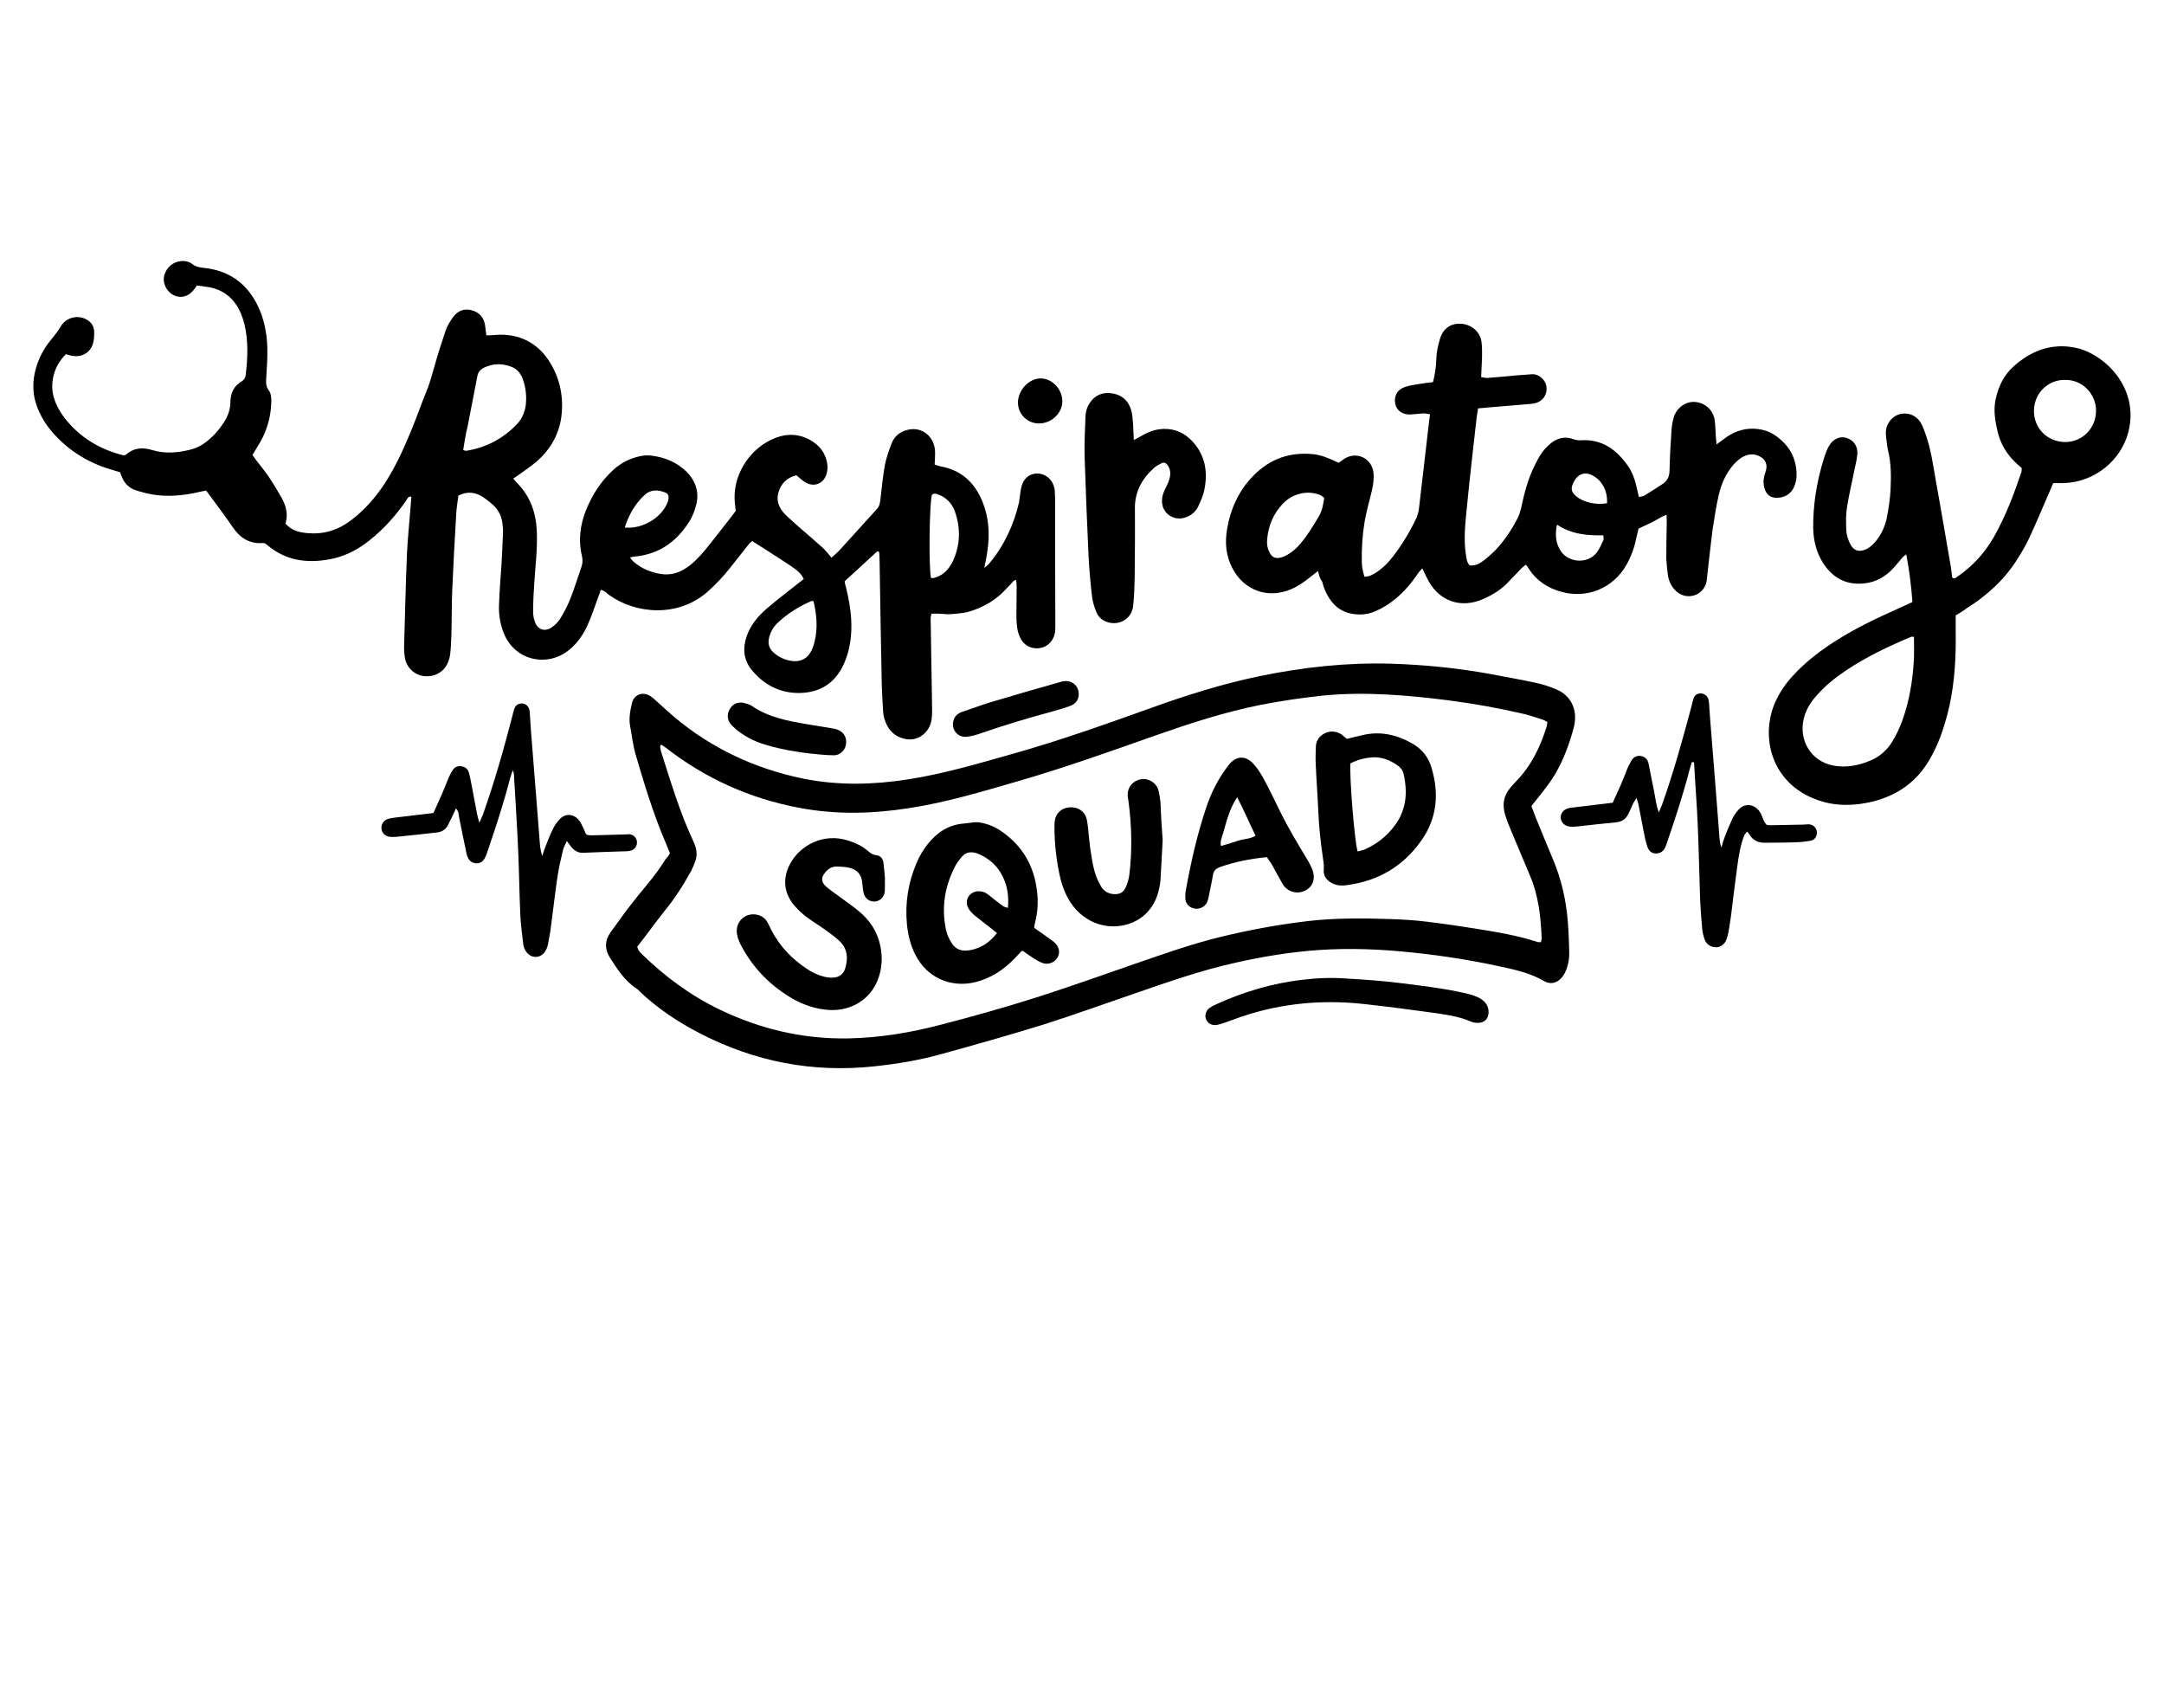 <?xml version="1.0" encoding="utf-8"?>
<!-- Generator: Adobe Illustrator 24.0.1, SVG Export Plug-In . SVG Version: 6.00 Build 0)  -->
<svg version="1.1" id="Layer_1" xmlns="http://www.w3.org/2000/svg" xmlns:xlink="http://www.w3.org/1999/xlink" x="0px" y="0px"
	 viewBox="0 0 990 781.2" style="enable-background:new 0 0 990 781.2;" xml:space="preserve">
<g>
	<g>
		<path d="M450.3,259.8c1.1-1,1.9-1.5,2.4-2.2c6.8-8.2,11.1-17.6,13.5-27.8c0.2-1,0.2-2.1,0.4-3.1c0.2-1.5,0.4-3,0.8-4.4
			c1-3.6,3.7-5.7,7.1-5.7c3.3,0,6.3,2.1,7.5,5.4c0.4,1.1,0.6,2.3,0.6,3.5c0.1,1.8,0.1,3.6,0.1,5.4c0,18,0,36,0.1,54
			c0,1.3,0,2.7-0.1,4c-0.4,3.6-2.9,6.6-6.2,7.4c-3.6,0.9-7.3-0.4-9.3-3.7c-0.8-1.4-1.4-3-1.7-4.5c-0.4-2.2-0.5-4.4-0.5-6.7
			c0-4.3,0.1-8.6,0.1-12.9c0-1-0.1-2-0.2-3.2c-1.4,0.2-1.8,1.2-2.5,1.9c-0.7,0.7-1.4,1.5-2.2,2.3c-0.7,0.7-1.5,1.5-2.2,2.2
			c-0.8,0.7-1.6,1.4-2.4,2c-0.8,0.6-1.7,1.2-2.6,1.8c-0.9,0.5-1.8,1-2.7,1.5c-0.9,0.5-1.9,0.9-2.8,1.3c-1,0.4-1.9,0.7-2.9,1.1
			c-1,0.3-2,0.6-3,0.8s-2.1,0.3-3.1,0.4c-1,0.1-2.1,0.3-3.1,0.3c-1,0.1-2.1,0.1-3.1,0c-1,0-2.1-0.2-3.1-0.2c-1,0-2,0-3,0
			c-0.7,1.8-0.4,3.5-0.4,5.1c0.2,12.4,0.4,24.7,0.6,37c0,2.1,0.1,4.2-0.2,6.2c-0.8,6-6.1,10.1-11.7,9.1c-3.9-0.7-6.9-2.8-8.7-6.3
			c-1-2-1.7-4.1-1.8-6.4c-0.2-4-0.5-8-0.6-12c-0.4-18.9-0.7-37.8-1-56.7c0-1.4-0.1-2.9-0.2-4.2c-0.4-0.2-0.5-0.3-0.7-0.3
			c-0.1,0-0.3,0.1-0.4,0.2c-4.8,4.4-9.6,8.9-14.7,13.5c0.1,0.7,0.3,1.7,0.6,2.7c1.2,4.8,2.1,9.6,2.4,14.5c0.4,7.1-0.4,14-3.3,20.5
			c-3.9,8.8-10.8,13.2-20.3,13.4c-8.9,0.1-16.1-3.6-21.8-10.4c-3.9-4.7-4.3-10-2.4-15.6c1.8-5.2,5.3-9.3,9.4-12.8
			c4.3-3.7,8.8-7.1,13.2-10.6c1.1-0.9,2.3-1.8,3.5-2.7c-1-2.2-2.5-3.6-4.2-4.8c-1.7-1.2-3.4-2.4-5.2-3.5c-4.6-3-9.2-6-14.2-9.1
			c-0.4,0.4-1.1,0.8-1.6,1.5c-2.9,3.6-5.7,7.3-8.6,10.9c-3.1,3.9-6.4,7.4-10.1,10.7c-13.7,12.1-33.1,10.2-45.1,1.6
			c-1.2-0.8-2.1-2.2-3.9-2.3c-0.4,1.2-0.8,2.5-1.3,3.7c-1.5,4-2.8,8.2-4.6,12.1c-1.9,4.4-4.6,8.3-8.3,11.4
			c-10.2,8.6-26.3,5.2-30.8-9.3c-1.2-3.7-1.7-7.6-1.5-11.4c0.2-5.9,0.7-11.9,1.1-17.8c0.3-4.9,0.5-9.8,0.7-14.7
			c0.1-1.6-0.1-3.3-0.3-4.9c-0.5-3.2-1.9-5.9-4.3-8.1c-1.1-1-2.3-1.9-3.5-2.8c-3.7-2.8-7.7-3.7-12.3-1.4c-0.3,2.8-0.9,5.7-1,8.7
			c-0.7,11.4-1.3,22.9-1.8,34.3c-0.3,7-0.2,14-0.4,21c-0.1,2.7-0.2,5.4-0.5,8c-0.1,1.3-0.4,2.7-0.9,3.9c-1.7,4.6-5.9,7.1-10.9,6.7
			c-4.5-0.4-8.3-3.9-9-8.6c-0.3-2-0.4-4.2-0.3-6.2c0.4-13.8,0.7-27.7,1.3-41.5c0.3-6.5,1-13,1.5-19.6c0.2-2.1,0.3-4.1,0.5-6.2
			c-1.6-0.2-1.9,1-2.4,1.8c-4.8,6.9-10.3,13.1-16.9,18.3c-5.4,4.3-11.5,7.4-18.4,8.6c-10.5,1.9-20.2,0.4-28.5-6.8
			c-0.2-0.2-0.5-0.3-0.7-0.5c-0.3-0.1-0.6-0.2-0.9-0.2c-6.1,0.5-10.5-2.2-13.9-7.2c-3.8-5.6-8-11.1-12.2-16.8
			c-0.8,0.2-1.7,0.3-2.5,0.5c-8.8,2.1-17.6,2.8-26.5,0.3c-1.1-0.3-2.3-0.6-3.4-1c-2.8-1-4.8-2.9-6-5.7c-0.3-0.8-0.7-1.6-1-2.5
			c-1.6-0.5-3.2-0.9-4.7-1.4c-10.5-3.2-19.4-8.9-26.6-17.3c-2.4-2.8-4.4-6-5.9-9.4c-2.9-6.5-3.2-13.2-1.1-20
			c1.3-4.3,3.4-8.3,6.2-11.8c1.7-2.2,3.6-4.3,5-6.8c2.4-4,7.4-5.3,11.3-3.4c2.5,1.2,3.9,3.1,4,5.9c0,1.2,0,2.4-0.2,3.6
			c-0.6,5.1-4.6,8.2-9.7,7.4c-1-0.1-2-0.5-3-0.8c-5.5,5.2-7.7,13.4-5.4,20.4c1,3.1,2.6,6,4.6,8.6c7,9.1,16.3,14.6,27.1,17.3
			c0.5-0.2,0.9-0.1,1.1-0.3c3.6-3.2,7.7-3.5,12.1-2.1c6.1,1.8,12.1,1.2,18.1-0.4c2.5-0.7,4.7-1.9,6.7-3.5c3.2-2.5,5.8-5.5,8-8.9
			c1.8-2.8,2.9-5.9,2.9-9.3c0.1-4.1,1.6-7.2,5.1-9.3c1.1-0.7,1.7-1.6,1.9-2.8c0.9-7.9,1.3-15.7-0.6-23.5c-0.8-3.1-1.9-6-3.6-8.6
			c-2.8-4.3-6.8-7-11.9-8.1c-2-0.4-4.1-0.6-6.2-0.9c-0.7,0.9-1.1,1.6-1.7,2.3c-2.6,3-6,3.7-9.2,2c-3.4-1.9-5.1-6-3.9-9.5
			c2.2-6.1,9.1-7.4,12.7-4.6c1.5,1.2,3.1,1.5,4.9,1.7c11.5,1.1,19.8,6.8,24.9,17.1c3,6.1,4.3,12.7,4.5,19.4
			c0.1,4.6-0.2,9.2-0.5,13.8c-0.1,2-0.3,3.7,1,5.5c1.3,1.7,1.4,3.9,1.3,6c-0.2,6.2-1.8,12-4.8,17.5c-1.2,2.1-2.5,4.1-3.8,6.3
			c0.5,0.7,1.1,1.6,1.7,2.4c1.9,2.5,3.9,4.9,5.7,7.5c2,3,3.8,6,5.6,9.1c2.2,3.8,3.5,7.9,2.1,12.4c2.8,3.3,6.6,4.1,10.4,4.4
			c6.9,0.6,13.3-1.3,18.9-5.4c4.6-3.4,8.6-7.3,12.1-11.8c3.9-4.9,7.1-10.3,9.9-15.9c4-8,7.3-16.3,10.4-24.6c0.8-2.2,1.7-4.5,2.6-6.7
			c1.6-3.7,2.6-7.6,3.7-11.4c1.6-5.7,3.4-11.4,5.3-17c0.8-2.2,2.1-4.3,3.5-6.2c2-2.7,4.9-3.9,8.3-3c3.5,0.9,5.6,3.2,6.2,6.8
			c0.2,1.5,0.4,2.9,0.6,4.7c1,0,2,0,2.9-0.1c7.7-0.8,14.9,0.8,20.8,6c1.9,1.6,3.5,3.6,4.9,5.7c4.7,7.2,6.6,15.3,5.9,23.8
			c-0.7,9-4.8,16.5-11.6,22.4c-2.4,2-5,3.8-7.5,5.6c-0.9,0.7-1.9,1.3-3.1,2.1c0.7,0.8,1.1,1.4,1.6,1.9c6.3,6.2,8.9,14,9.2,22.6
			c0.3,7.9-0.7,15.7-1.2,23.6c-0.3,4.3-0.5,8.6-0.5,12.9c0,1.6,0.3,3.3,0.9,4.8c1.3,3.4,4.5,4.4,7.6,2.3c1.4-1,2.8-2.3,3.7-3.7
			c1.8-2.9,3.4-5.9,4.7-9.1c2-5,3.5-10.1,5.3-15.2c0.5-1.6,0.5-3.2,0.1-4.8c-1.7-7-0.8-13.9,1.8-20.6c2.8-7,6.7-13.2,12.3-18.4
			c3.2-3,6.9-5.1,11.2-6.2c2.4-0.7,4.7-0.9,7.1-0.5c5.9,0.8,11.2,3.1,15.5,7.3c4.1,4.2,5.9,9.3,4.4,15.1c-0.6,2.3-1.4,4.6-2.5,6.6
			c-5.8,9.8-14,16-25.7,17.1c-0.5,0-1.1,0.2-2.1,0.4c0.7,0.8,1.1,1.5,1.6,1.9c3.7,3.2,8,5,12.9,5.7c3.7,0.5,7.1-0.3,10.3-2.2
			c3.8-2.3,6.7-5.4,9.5-8.7c3.6-4.4,7-8.9,10.5-13.3c1.2-1.5,2.4-3.1,3.6-4.7c-0.1-1.2-0.3-2.3-0.4-3.5
			c-1.3-12.2,6.1-23.9,16.3-28.9c5.9-2.9,12-3.4,18-0.1c4.4,2.4,7.3,6.1,8,11.2c0.2,1.6,0,3.3-0.5,4.8c-1.5,4.3-5.9,5.8-9.8,3.3
			c-1.4-0.9-2.5-2-3.9-3.1c-4.4,1.1-7.1,3.9-8.2,8c-1.1,3.7,0.4,7.1,3,9.8c2.2,2.2,4.6,4.2,6.9,6.3c3.5,3,7,6,10.4,9.1
			c1.4,1.3,2.6,2.8,4,4.5c1.3-1.2,2.4-2.1,3.4-3.1c5.8-6.4,11.6-12.8,17.4-19.2c1.2-1.3,1.4-2.8,1.6-4.5c0.6-5.2,1.1-10.4,2-15.5
			c0.7-3.5,1.9-6.9,3.2-10.2c1.3-3.2,3.9-5.2,7.3-6c6.6-1.6,12.4,3.2,12.5,10.3c0,1.8-0.1,3.5-0.2,5.6c0.9,0.3,1.7,0.6,2.5,0.8
			c9.5,1.6,15.7,7.3,19.3,16c3,7.4,3.5,15,2.3,22.8C451.5,254.2,450.9,256.6,450.3,259.8z M211.9,205.9c0.9,0.2,1.2,0.4,1.5,0.3
			c9.1-1.5,16.9-5.6,23.2-12.3c2.2-2.3,3.4-5.2,3.9-8.4c0.5-3.9,0.1-7.7-1.1-11.4c-0.8-2.6-2.3-4.9-4.9-6.1
			c-4.3-1.8-8.6-1.9-12.9,0.1c-1.9,0.9-3,2.2-3.3,4.4c-1.4,7.6-3,15.1-4.4,22.7C213,198.6,212.5,202.1,211.9,205.9z M372.2,275.1
			c-0.6-0.2-0.8-0.3-0.9-0.2c-5.6,2.4-10.8,5.6-15.3,9.8c-2,1.8-3.4,4.1-4.1,6.8c-0.7,2.7-0.2,5,1.9,6.9c2.5,2.3,5.5,3.6,8.8,4
			c3.9,0.4,7-1.3,8.7-4.9c0.6-1.3,1.1-2.8,1.4-4.2C374.2,287.2,373.6,281.2,372.2,275.1z M425.9,264.4c0.4,0,0.9,0.1,1.3,0
			c4.4-1.1,7.1-4.2,8.9-8.1c2.3-5.1,3.1-10.5,2.3-16.1c-0.3-2.2-0.9-4.4-1.6-6.4c-1.4-3.6-3.9-6.3-7.6-7.6c-1-0.4-2-0.7-2.9,0.2
			C425.1,232.1,424.9,259.5,425.9,264.4z M285.8,241.3c8.4,0.9,17.5-4.9,19.8-12.1c0.1-0.3,0.1-0.6,0.2-0.9c0.3-1.5-0.2-2.6-1.7-3.1
			c-3.4-1.3-6.7-1.3-9.5,1.5C290.4,230.7,287.7,235.5,285.8,241.3z"/>
		<path d="M306.5,390.3c-0.7-1.6-1.2-3-1.8-4.4c-5.8-13.4-10-27.4-14.1-41.4c-1.1-4-1.5-8.2-2.3-12.2c-0.7-3.6,0-7.1,0.8-10.6
			c0.9-4,4.9-5.5,8.4-3.3c1,0.6,1.9,1.5,2.8,2.3c2.8,2.5,5.5,5,8.3,7.4c17.2,14.4,37,23.6,59,28.1c16,3.2,31.9,2.8,47.9,0.3
			c16.1-2.5,31.6-7.1,47.2-11.5c21.8-6.1,43.1-13.7,64.3-21.3c16.1-5.8,32.4-10.9,49.2-14.4c19.9-4.1,40-6.3,60.3-5.7
			c15.3,0.5,30.6,2,45.7,4.8c6.9,1.3,13.7,2.5,20.6,4c3.2,0.7,6.3,1.7,9.3,3c6.2,2.6,9.3,8.5,8.3,15.2c-0.1,0.7-0.2,1.5-0.4,2.2
			c-2.6,9.5-6.1,18.7-12.1,26.6c-2.3,3.1-4.7,6.1-7.3,9.3c0.7,1.8,1.3,3.6,2,5.3c2.6,6.5,5.3,12.9,8,19.4c3.7,8.9,5.8,18.1,6.6,27.6
			c0.4,4.7,0.6,9.5,0.7,14.3c0.1,3.1-0.4,6.2-1.7,9.1c-0.5,1.1-1.1,2.1-1.9,3c-2.3,2.5-5.2,3-8.1,1.3c-4.3-2.5-8.9-4-13.7-5.2
			c-15.4-3.6-30.9-6.2-46.6-7.8c-14.2-1.5-28.5-2.1-42.8-1.1c-12.6,0.9-25.1,2.9-37.5,5.7c-16,3.5-31.5,9-46.9,14.3
			c-13.8,4.7-27.5,9.7-41.4,14.1c-15.5,4.8-31.1,9.2-46.7,13.5c-10,2.8-20.3,4.5-30.7,5.6c-28,3-54.5-2.1-79.5-15
			c-10.1-5.2-19.5-11.4-27.8-19.3c-0.4-0.4-0.8-0.9-1.3-1.2c-5.4-3.5-8.8-8.8-12.2-14.1c-2.5-3.9-2.5-7.9,0.2-11.7
			c4.1-5.7,8.2-11.4,12.6-16.8c4.4-5.4,9-10.7,12.6-16.7C305.3,392.3,305.8,391.4,306.5,390.3z M291.5,433.1
			c0.4,0.9,0.5,1.4,0.7,1.7c0.4,0.6,0.9,1.1,1.5,1.7c10.5,10.2,22.2,18.9,35.5,25.3c18.7,9,38.3,13.6,59.1,13.2
			c14.2-0.3,28.2-2.6,41.9-6.2c14.7-3.8,29.3-7.9,43.8-12.5c15.7-5,31.3-10.6,46.9-16c12.2-4.2,24.4-8.5,37-11.6
			c13.5-3.3,27-5.8,40.8-7.4c12.3-1.4,24.7-1.3,37-0.9c5.6,0.2,11.3,0.5,16.9,1.2c7.5,0.9,15.1,2,22.5,3.2
			c9.5,1.5,19.1,3.1,28.3,6.1c0.4,0.1,0.9,0.1,1.5,0.1c0.1-0.6,0.4-1.1,0.4-1.7c-0.4-9.7-1.4-19.3-5.2-28.4c-3-7.1-6-14.2-9-21.4
			c-0.9-2.2-1.8-4.4-2.5-6.7c-1.4-4.6-0.8-8.8,2.4-12.5c0.9-1,1.7-2,2.7-3c6.8-7,10.9-15.5,13.8-24.7c0.2-0.7,0.3-1.4,0.4-2.3
			c-0.8-0.4-1.4-0.9-2.1-1.1c-3-0.9-5.9-2-9-2.7c-11.2-2.6-22.5-4.6-33.8-6.1c-9.4-1.2-18.9-2.2-28.4-2.7
			c-9.8-0.5-19.6-0.5-29.5,0.5c-9.5,1-18.9,2.4-28.2,4.2c-16.7,3.3-32.8,8.6-48.8,14.2c-20.6,7.3-41.2,14.6-62.2,20.7
			c-16.6,4.8-33.1,9.8-50.2,12.4c-16.8,2.6-33.4,3-50.2-0.2c-22.7-4.3-43-13.5-61.2-27.7c-0.6-0.4-1.2-0.8-1.8-1.2
			c-0.3,0.4-0.5,0.7-0.5,0.9c0.1,0.7,0.2,1.5,0.4,2.2c4.4,13.7,8.5,27.6,14.6,40.7c0.3,0.7,0.6,1.4,0.9,2.1c0.9,2.5,1.1,5,0.2,7.4
			c-0.5,1.5-1.2,3.1-1.9,4.5c-3.6,6.5-7.6,12.8-12.4,18.6C299.6,422.3,295.7,427.8,291.5,433.1z"/>
		<path d="M603,261.2c-1.4,1.1-2.5,1.9-3.5,2.7c-2.8,2.3-5.7,4.3-9,5.7c-10.5,4.4-21.3,0.5-26.6-9.5c-3.1-5.8-3.6-11.9-2.5-18.2
			c1.6-9.3,5.4-17.6,12.1-24.4c7.6-7.7,16.8-10.9,27.6-9.7c3.3,0.4,6.3,1.6,9.3,3c0.7,0.3,1.3,0.6,2.1,0.9c0.9-0.7,1.7-1.3,2.6-1.9
			c5.9-3.6,12.9,0.1,13.3,7c0.2,3.5-0.5,6.8-1.4,10.1c-1,3.9-2,7.8-2.7,11.7c-1,6-1.4,12.1-1.3,18.2c0,2.4,0.5,4.7,1.2,7
			c2.3,0,3.9-1,5.5-2c3-2,5.5-4.5,7.7-7.4c4.2-5.5,7.7-11.3,10.6-17.5c0.5-1.2,0.9-2.5,1.1-3.8c1.2-10,2.3-20.1,3.5-30.1
			c0.5-4.4,1-8.8,1.6-13.5c-1-0.1-1.9-0.4-2.7-0.4c-2.1,0.1-4.2,0.4-6.2,0.5c-3.6,0.2-6.4-1.8-7-4.9c-0.7-3.5,0.9-6.5,4.5-7.7
			c2-0.7,4-0.9,6.1-1.3c2.2-0.4,4.4-0.6,6.7-0.9c0.9-3.7,1.4-7.2,1.5-10.7c0.1-3.2,0.8-6.2,1.7-9.2c1.5-4.8,5-7.1,9.7-6.8
			c4.9,0.4,8.8,3.8,9.3,8.6c0.3,2.4,0.2,4.8,0.2,7.1c-0.1,2.8-0.3,5.6-0.4,8.7c1,0.1,1.8,0.4,2.6,0.4c4.6-0.3,9.2-0.8,13.8-1.2
			c2.2-0.2,4.4-0.3,6.7-0.5c3.1-0.3,6.4,2.4,6.8,5.8c0.4,3.7-1.8,6.7-5.4,7.5c-0.7,0.2-1.5,0.2-2.2,0.3c-6.4,0.5-12.8,1.1-19.1,1.6
			c-1.5,0.1-2.9,0.3-4.6,0.4c-0.3,1.7-0.5,3.1-0.7,4.6c-1.5,13.4-3.1,26.9-4.4,40.4c-0.7,7.2-1.6,14.5-0.5,21.8
			c0.3,1.8,0.4,3.5,1.7,5c2.4,0.4,4.4-0.7,6.2-2c2-1.5,3.9-3.2,5.7-5c4.1-4.4,7.4-9.3,10.1-14.6c0.7-1.4,1.2-3,1.6-4.6
			c1.4-6.7,3.1-13.3,6.2-19.5c1-2,2-4,3.3-5.8c1.2-1.7,2.7-3.2,4.3-4.5c3-2.3,6.4-3.1,10.1-1.7c1.1,0.4,2.3,0.6,3.5,0.5
			c9.5-0.6,16.1,4.2,21.3,11.5c2,2.8,3.2,6,4,9.4c0.4,1.6,0.7,3.2,1.2,5.1c0.9-0.3,1.8-0.3,2.5-0.7c2.8-1.7,5.5-3.5,8.3-5.3
			c2.3-1.5,3.2-3.6,3.2-6.4c0.1-6.1,0.5-12.2,0.9-18.3c0.1-1.9,0.5-3.9,1-5.7c1.3-4.6,5.7-7.6,10.1-7.1c4.6,0.5,8.2,4,8.7,8.7
			c0.3,2.5,0.3,5,0.5,7.6c0.1,0.9,0.2,1.7,0.3,3.1c1.2-0.9,2.2-1.6,3.1-2.3c4-3.1,8.4-5,13.6-4.9c3.5,0.1,6.8,0.9,9.7,2.8
			c6.7,4.4,10.3,10.6,10.2,18.7c0,1.6-0.4,3.3-1,4.8c-1.4,3.6-4.7,5.5-8.5,5.3c-2.3-0.1-3.9-1.2-4.8-3.3c-0.9-2.1-1-4.3-0.5-6.6
			c0.2-0.9,0.6-1.7,0.8-2.6c0.7-2.5-0.1-4.8-2.3-6.1c-2-1.2-4.1-1.6-6.4-0.9c-2.5,0.8-4.4,2.4-6.1,4.3c-3.5,4-5.6,8.8-6.8,13.9
			c-1.2,5.2-2,10.5-2.8,15.8c-1,7.4-1.7,14.8-2.6,22.2c-0.1,0.6-0.1,1.2-0.2,1.8c-1.5,6.3-8.9,8.6-13.7,4.4c-2.4-2.1-3.6-4.8-4-7.8
			c-0.3-2.5-0.6-5-0.7-7.5c0-5.2,0.1-10.4,0.2-15.6c0-1.3,0-2.6-0.1-4.2c-2.7,0.9-4.5,2.4-6.6,3.4c-2,0.9-4,1.9-6.2,2.9
			c-0.3,1.3-0.6,2.5-0.9,3.8c-0.9,4.6-2.4,8.9-4.7,12.9c-6,10.5-17.8,15.4-29.4,12.3c-6.4-1.7-11.7-5.1-15.3-10.8
			c-0.3-0.5-0.7-1-1.2-1.7c-0.7,0.6-1.4,1-2,1.6c-2.4,2.5-4.7,5-7.1,7.4c-3.1,3-6.9,5.2-10.9,6.9c-9.8,4.1-19.3,0.9-24.5-8.3
			c-1-1.8-1.9-3.7-2.9-5.9c-0.7,0.7-1.3,1.3-1.8,2c-3,4.5-6.4,8.6-10.6,12c-2.8,2.3-5.8,4.2-9.1,5.6c-3.4,1.5-6.9,1.8-10.5,1.2
			c-3.4-0.6-6.5-2.1-8.8-4.8c-2.5-2.9-4.1-6.2-5-9.9C603.8,264.7,603.4,263.1,603,261.2z M605.8,227.7c-0.6-0.4-1-0.8-1.5-1.1
			c-5.6-2.5-12.6-1.1-17.2,3.6c-4.5,4.6-6.9,10.3-7.4,16.7c-0.2,1.9,0.1,3.8,1,5.6c1.1,2.3,2.5,3.1,5,2.6c1-0.2,2-0.6,2.9-1.1
			c2.5-1.4,4.6-3.2,6.4-5.4c3.3-3.9,5.9-8.2,8.4-12.5C604.9,233.6,605.4,230.7,605.8,227.7z M712.3,240c-0.9,4.3-0.6,7.8,1.1,11
			c3.2,6.5,12.9,7.4,17.2,1.6c1.2-1.6,2-3.6,2.9-5.5c0.3-0.6,0-1.3,0-2.2C726,245,719,244.4,712.3,240z M735.2,230.2
			c0.3-5.1-1.8-9.6-5.6-12.1c-4.1-2.7-7.7-1.7-9.8,2.7c-1.3,2.7-1,4.3,1.3,6.2C724.4,229.8,730.2,231.1,735.2,230.2z"/>
		<path d="M894.7,281.5c0,2.5,0,4.8,0,7c0.2,11.6-0.4,23.2-2.9,34.6c-1.4,6.1-3.2,12.1-5.7,17.8c-0.8,1.9-1.8,3.8-2.8,5.6
			c-7.1,12.9-18.4,19.4-32.7,21.3c-5.7,0.7-11.3,0.5-16.8-1.1c-23-6.7-28.8-28.8-21.8-45.2c2.1-4.8,5.1-9.1,8.7-12.9
			c4.9-5.3,10.5-9.7,16.4-13.7c8.6-5.7,17.7-10.4,27.1-14.6c3.5-1.6,7-3.2,10.7-4.9c-0.5-7.3-1.4-14.3-2.8-21.8
			c-0.8,0.6-1.3,0.9-1.7,1.4c-1.9,2.1-3.6,4.4-5.6,6.3c-3.2,3-7.1,5-11.5,5.5c-8.4,1.1-14.8-2.3-19.3-9.3
			c-3.1-4.9-4.4-10.4-4.5-16.2c0-4.6,0.3-9.2,0.9-13.8c0.9-6.3,2.3-12.6,4.3-18.7c0.6-1.7,1.2-3.4,2.1-4.9c1.8-3.1,4.9-4.5,7.9-3.6
			c3.3,1,5.3,3.8,5,7.5c-0.2,2.4-0.8,4.7-1.3,7c-1.1,5.7-2.5,11.3-3.4,17.1c-0.5,3.1-0.5,6.2-0.4,9.3c0,2.9,0.7,5.6,2.1,8.1
			c1.4,2.4,3.4,3.2,6.1,2.3c1.9-0.6,3.4-1.9,4.7-3.3c3-3.3,4.8-7.2,5.7-11.5c0.8-4.2,1.5-8.5,1.7-12.8c0.3-6.1,0.3-12.2-1.2-18.2
			c-0.5-2.2-0.6-4.4-0.9-6.6c-0.2-2,0.1-3.9,1.1-5.6c3.1-5.6,10.9-6,14.5-0.7c0.8,1.2,1.4,2.6,1.9,4c2,5.2,3.2,10.5,4.1,16
			c2.7,15.1,5.3,30.2,7.9,45.3c0.4,2,0.5,4.1,0.8,6c1.1,0.8,1.8,0,2.5-0.5c7-4.8,12.5-10.9,16.7-18.3c5.3-9.4,9.1-19.4,12.5-29.6
			c0.1-0.4,0.1-0.9,0.1-1.7c-0.9-0.8-2.1-1.8-3.1-2.8c-3.9-3.8-6.6-8.4-7.9-13.8c-1.2-5-2-9.9-0.9-15c1.3-5.9,3.8-11,8.3-15
			c7.2-6.4,15.5-10,25.3-8.9c1.6,0.2,3.2,0.5,4.8,0.9c12.9,3.9,27.2,18.8,22.3,38.1c-3.2,12.6-15,23-29.8,23.4c-1.5,0-2.9,0-4.6,0
			c-0.5,1.2-0.9,2.2-1.4,3.3c-3.1,7.2-6.2,14.5-9.5,21.7c-1.5,3.2-3.3,6.3-5.2,9.3c-5.9,9.6-14,17-23.4,22.9
			C898.3,279.4,896.6,280.4,894.7,281.5z M875.6,291.3c-0.8,0-1.1-0.1-1.3,0c-10.4,4.4-20.6,9.2-30.1,15.6c-4.7,3.2-9.1,6.7-12.9,11
			c-2.8,3.1-5.1,6.6-6.1,10.8c-2.4,10,3.3,19.5,13.5,21.5c6,1.1,11.5,0,17-2.3c4.1-1.7,7.3-4.5,9.7-8.2c2.1-3.3,3.7-6.8,5-10.4
			c3-8.5,4.5-17.2,5.1-26.2C875.8,299.2,875.6,295.3,875.6,291.3z M944.8,173.8c-6.7-0.3-14.1,5-14.3,14
			c-0.1,7.8,5.9,14.4,14.4,14.4c7.8,0,14-6.4,14-14.3C959,180.5,952.8,173.6,944.8,173.8z"/>
		<path d="M518.7,201.3c1.9-1,3.2-1.7,4.4-2.4c2.9-1.6,5.9-2.6,9.3-2.7c5.4-0.1,9.8,2,13.4,6c5.6,6.3,6.8,13.7,5.2,21.7
			c-0.5,2.7-1.7,5.4-2.9,7.9c-1.3,2.6-3.5,4.3-6.5,5.1c-5,1.3-9.8-2.2-10-7.3c-0.1-2,0.4-3.8,1.3-5.6c0.8-1.6,1.6-3.2,2.1-4.9
			c0.6-2.2,0.6-4.4-0.9-6.4c-0.7-1-1.7-1.3-2.7-0.8c-1.2,0.6-2.4,1.2-3.4,2.1c-5.6,5-8.9,11-8.8,18.7c0.1,10.4,0,20.8-0.1,31.2
			c-0.1,4.5-0.2,8.9-0.7,13.3c-0.6,5.5-5.6,8.8-11,7.6c-2.8-0.7-4.9-2.3-5.9-5c-0.9-2.2-1.6-4.5-1.9-6.8c-0.7-6.2-1.3-12.4-1.6-18.6
			c-0.7-15.1-1.3-30.3-1.8-45.4c-0.2-6.2,0.2-12.5,0.4-18.7c0.1-1.6,0.5-3.3,1.2-4.7c2-3.9,5.3-6.1,9.7-5.8c4.7,0.3,8.2,2.6,9.8,7.2
			c0.6,1.7,0.8,3.5,0.9,5.2C518.5,195,518.5,197.8,518.7,201.3z"/>
		<path d="M774,348.6c-0.3,1.1-0.7,2.2-1,3.3c-3,11.7-6.8,23.1-10.7,34.5c-0.1,0.3-0.2,0.6-0.3,0.8c-0.8,2-2.2,3.2-4.4,3.2
			c-1.9,0.1-3.4-1.1-4.1-3.5c-0.8-2.6-1.3-5.2-1.8-7.8c-0.7-3.6-1.4-7.3-2.1-11c-0.2-0.9-0.5-1.7-0.9-3.1c-0.7,1.1-1.1,1.7-1.5,2.4
			c-0.8,1.7-1.5,3.5-2.4,5.2c-1.2,2.3-3.1,3.4-5.8,3.6c-5.6,0.5-11.2,1.2-16.9,1.8c-1.3,0.1-2.7,0.3-4,0.1c-2.3-0.2-4-2-4.1-4
			c-0.1-1.9,1.1-3.6,3.2-4.3c1-0.3,2-0.4,3.1-0.5c5.8-0.7,11.5-1.4,17.5-2.1c1.2-2.7,2.5-5.6,3.8-8.4c1-2.3,1.9-4.7,2.8-7
			c0.5-1.2,1.1-2.4,1.8-3.6c0.9-1.7,2.4-2.7,4.4-2.4c1.9,0.3,3.2,1.5,3.6,3.5c0.9,4.4,1.7,8.8,2.6,13.1c0.6,2.9,0.8,5.9,2.1,9.2
			c0.6-1.5,1.1-2.5,1.5-3.6c5.2-14.6,9.3-29.5,13.3-44.4c0.3-1.3,0.6-2.6,1-3.9c0.5-1.7,1.7-2.5,3.3-2.5c1.7,0,3.1,1.1,3.6,2.8
			c0.2,0.7,0.2,1.5,0.3,2.2c0.2,2.4,0.3,4.7,0.5,7.1c0.8,9.6,1.5,19.3,2.3,28.9c0.6,7.3,1.1,14.5,1.7,21.8c0.2,2.3,0.1,4.6,1.1,7.7
			c0.6-2.1,1-3.3,1.4-4.5c1.1-2.9,2.3-5.8,3.6-8.6c0.6-1.3,1.5-2.6,2.4-3.7c3-3.9,7.9-3.3,10.4,0.8c0.5,0.7,0.7,1.6,1.1,2.4
			c0.3,0.7,0.5,1.4,0.9,2c0.2,0.4,0.5,0.7,0.9,1.2c0.5,0.1,1.1,0.2,1.7,0.2c5.1-0.1,10.1-0.2,15.2-0.3c0.9,0,1.8-0.2,2.7-0.1
			c1.9,0.2,3.3,1.7,3.4,3.6c0.1,1.9-1,3.6-3,3.9c-2.5,0.4-5,0.7-7.5,0.7c-4.3,0.2-8.6,0.1-12.9,0.2c-3.3,0.1-5.8-1-7.5-3.8
			c-0.2-0.4-0.5-0.7-1.1-1.3c-0.5,0.7-0.9,1.2-1.2,1.7c-1.9,4.7-2.6,9.7-3.3,14.8c-1,7.4-1.9,14.7-2.8,22.1
			c-0.3,2.4-0.7,4.7-1.1,7.1c-0.2,1.2-0.5,2.3-0.9,3.5c-0.9,2.4-2.8,3.8-5,3.7c-2.5-0.1-4.3-1.4-5.1-3.7c-0.6-1.7-1-3.5-1.1-5.2
			c-0.4-4.1-0.7-8.3-0.9-12.5c-0.4-11.4-0.6-22.9-1.1-34.3c-0.4-9.7-1.2-19.3-1.7-28.9C774.5,348.7,774.2,348.6,774,348.6z"/>
		<path d="M208.6,369.8c-0.7,1.5-1.3,2.8-1.9,4.1c-0.7,1.3-1.3,2.7-2,4c-1.1,1.7-2.7,2.7-4.8,2.9c-6.2,0.7-12.4,1.4-18.6,2
			c-1.2,0.1-2.4,0.1-3.5-0.1c-1.9-0.4-3.2-2-3.3-3.8c-0.1-1.8,0.9-3.5,2.7-4.2c1.1-0.4,2.3-0.5,3.5-0.7c5.8-0.7,11.5-1.4,17.6-2.1
			c1.2-2.8,2.6-5.7,3.9-8.7c1.1-2.6,2.1-5.2,3.2-7.8c0.5-1.1,1-2.1,1.7-3.1c0.9-1.4,2.2-2,3.8-1.8c1.8,0.2,3.1,1.2,3.6,2.9
			c0.4,1.3,0.6,2.6,0.9,3.9c1,5.1,1.9,10.2,2.9,15.3c0.2,1,0.5,2,1,3.7c0.7-1.6,1.2-2.6,1.6-3.6c5.2-14.7,9.5-29.7,13.4-44.8
			c0.3-1.3,0.6-2.6,1.1-3.9c0.5-1.4,1.6-2.1,3.1-2.2c1.5-0.1,3,0.9,3.5,2.3c0.3,0.8,0.4,1.7,0.4,2.6c0.2,2.5,0.3,5,0.5,7.6
			c0.8,9.6,1.5,19.3,2.3,28.9c0.5,6.8,1.1,13.6,1.6,20.4c0.2,2.6,0.3,5.3,1.3,8c0.4-1.2,0.7-2.5,1.2-3.7c1.2-3,2.3-6.1,3.8-9
			c0.8-1.6,1.9-3.1,3.1-4.3c2.4-2.5,5.9-2.4,8.3,0.2c0.9,0.9,1.5,2.2,2.1,3.4c0.5,0.9,0.8,1.9,1.2,2.8c0.1,0.3,0.4,0.5,0.7,0.9
			c0.8,0.1,1.9,0.3,2.9,0.2c4.9-0.1,9.8-0.3,14.7-0.4c0.6,0,1.2-0.1,1.8-0.1c2,0.2,3.3,1.6,3.5,3.5c0.1,1.9-1,3.5-2.8,4
			c-0.7,0.2-1.5,0.3-2.2,0.3c-6.5,0.2-13.1,0.4-19.6,0.7c-2.2,0.1-4-0.9-5.4-2.6c-0.6-0.8-1.2-1.6-2.1-2.8c-0.7,1.7-1.4,2.8-1.7,4
			c-1,4.2-2,8.4-2.6,12.6c-1.1,7.4-1.9,14.7-2.9,22.1c-0.3,2.7-0.8,5.3-1.3,7.9c-0.2,1.2-0.5,2.3-1.1,3.4c-1.8,3.6-6.3,4.1-8.8,0.9
			c-0.8-1-1.4-2.4-1.5-3.6c-0.6-4.7-1.2-9.4-1.4-14.2c-0.4-9.2-0.5-18.4-0.9-27.6c-0.5-12-1.3-24.1-2-36.1c0-0.4-0.2-0.7-0.5-1.8
			c-0.6,1.7-1,2.8-1.3,3.9c-3,11.7-6.8,23.1-10.7,34.5c-1.1,3.1-2.6,4.4-5,4.2c-2.7-0.3-3.7-2.3-4.2-4.6c-1.2-5.5-2.3-11.1-3.4-16.6
			C209.8,372.4,209.8,371.1,208.6,369.8z"/>
		<path d="M681,463c0,3.1-2,5-5.1,4.9c-1,0-2.1-0.2-3-0.6c-5.3-2.3-10.9-3.1-16.4-3.9c-10.7-1.5-21.5-2.9-32.3-4.1
			c-20.7-2.3-41-0.1-60.5,7.3c-2.2,0.8-4.5,1.7-6.8,2.2c-3.2,0.7-5.8-1.7-5.4-4.7c0.2-1.3,0.8-2.3,1.8-3c1-0.7,2-1.2,3.1-1.7
			c12.5-5.7,25.6-9.6,39.3-11.2c6.6-0.8,13.3-1.1,20-0.6c8.6,0.5,17.2,1.1,25.8,2.2c9.4,1.2,18.9,2.3,28.2,4.4
			c2.8,0.6,5.5,1.3,7.9,2.8C679.8,458.5,681,460.4,681,463z"/>
		<path d="M378.4,345.4c-9.6-0.7-19.2-2-28.5-4.8c-4.9-1.5-9.4-3.8-13.3-7.1c-0.9-0.8-1.8-1.6-2.5-2.5c-1.5-2.1-1.5-4.5-0.2-6.7
			c1.2-2.1,3.2-3.1,5.6-2.9c1,0.1,2,0.5,3,0.8c0.6,0.2,1.1,0.4,1.6,0.8c7.6,5.2,16.4,6.8,25.2,8.3c3.7,0.6,7.3,1.2,11,1.8
			c1.2,0.2,2.4,0.4,3.4,0.9c2.6,1.2,3.8,3.8,3.3,6.6c-0.4,2.5-2.4,4.6-5.1,4.9C380.8,345.5,379.6,345.4,378.4,345.4z"/>
		<path d="M493.5,317.3c0.1,2.7-1.3,4.7-4.1,5.7c-2.8,1-5.6,1.8-8.5,2.6c-10.6,2.9-21.1,6-31.5,9.6c-2.2,0.8-4.5,1.5-6.9,1.8
			c-4.3,0.6-7.5-3.3-6.3-7.4c0.6-2.2,2.2-3.4,4.3-4.1c4.4-1.4,8.7-3.1,13.1-4.4c10.7-3.2,21.4-6.3,32.1-9.3
			C489.8,310.7,493.4,313.3,493.5,317.3z"/>
		<path d="M475.5,193.7c-5.4,0.1-9.7-4.1-9.8-9.4c-0.1-5.7,5-11.2,10.4-11.2c5.1,0,9.7,4.7,9.9,10.1
			C486.2,188.7,481.3,193.6,475.5,193.7z"/>
		<path d="M473.1,424.4c2.1,1.5,4.2,3,6.2,4.4c1.1,0.8,2.2,1.5,3.2,2.4c2.1,1.9,2.6,4.6,1.3,6.8c-1.3,2.2-4,3.4-6.6,2.6
			c-1.5-0.5-3-1.4-4.3-2.2c-1.6-1-3.2-2.2-4.8-3.3c-0.1-0.1-0.3-0.1-0.7-0.1c-0.9,1-1.9,2-2.9,3.1c-5.1,5.4-11.1,9.4-18.4,11.2
			c-11.3,2.7-22.1-2.2-27.3-12.5c-2.3-4.4-3.4-9.2-3.9-14.1c-0.9-9.7,0.6-19,4.4-27.9c1.3-3.2,3.1-6.1,5.2-8.8
			c4.3-5.3,9.6-8.8,16.6-9.3c2.5-0.2,5-0.9,7.5-0.4c3.3,0.6,6.3,1.8,9,3.6c10.2,6.8,15.7,16.4,16.9,28.5c0.5,4.5,0.2,8.9-0.9,13.3
			C473.4,422.4,473.3,423.3,473.1,424.4z M456.1,426.8c-1.4-1.1-2.4-1.9-3.4-2.7c-2.3-1.8-4.7-3.6-7-5.5c-1-0.9-2-1.9-2.6-3
			c-2.1-3.4,0.1-7.5,4.1-7.9c1.9-0.1,3.5,0.4,5,1.6c2.2,1.8,4.4,3.5,6.7,5.2c0.5,0.4,1.3,0.5,2.2,0.8c0.5-5.3-0.2-10.1-2.5-14.6
			c-2.3-4.6-5.9-7.8-10.5-9.9c-3.8-1.7-6.6-1.1-8.7,1.9c-0.8,1.1-1.7,2.1-2.3,3.3c-4.9,9.3-6.5,19.1-4.3,29.4c0.4,2,1.3,3.9,2.4,5.7
			c1.5,2.7,4,4,7.1,3.7c1.5-0.1,3-0.4,4.3-0.9C450.3,432.7,453.3,430.4,456.1,426.8z"/>
		<path d="M404.8,402.2c0,1.8,0.1,3.6,0,5.4c-0.2,2.8-2.3,4.8-4.9,4.8c-2.5,0-4.4-1.7-4.9-4.3c-0.3-1.6-0.4-3.2-0.6-4.9
			c-0.5-3.5-2.6-5.6-6.1-6.3c-1.9-0.4-3.8-0.5-5.7-0.5c-2,0-3.7,1-5,2.6c-2.1,2.5-2,4.5,0.4,6.6c1.8,1.6,3.8,2.9,5.7,4.3
			c3.1,2.3,6.3,4.5,9.3,7c5.1,4.2,8.5,9.5,9.8,16.1c1,5.1,0.7,10.1-1.1,14.9c-3.4,9.2-12.2,14.7-22.5,14.1
			c-5.9-0.4-11.4-2.2-16.5-5.1c-9.7-5.6-17.5-13.3-23-23.2c-1.1-1.9-2.1-4-2.5-6.2c-1.1-5.8,3.8-10.4,9.4-9c2,0.5,3.5,1.6,4.5,3.4
			c0.7,1.2,1.2,2.4,1.8,3.6c3.8,7.3,9.3,13.1,16.1,17.6c2.5,1.7,5.2,3,8.1,3.7c1.3,0.3,2.7,0.5,4,0.4c2.8-0.1,4.8-1.6,5.6-4.3
			c1.4-4.6,1-8.9-2.6-12.4c-1.8-1.7-3.9-3.2-5.9-4.7c-3-2.2-6.2-4.1-9.2-6.3c-2.1-1.6-4.1-3.5-5.8-5.5c-4.8-5.8-5.2-12.6-1.6-19.1
			c4.6-8.3,15.1-14,26.4-10.4c3.3,1,6.4,2.5,9,4.7c1.1,1,2.2,1.8,3.9,2c2,0.2,3.1,1.7,3.3,3.6c0.3,2.5,0.5,5,0.7,7.5
			C404.9,402.2,404.8,402.2,404.8,402.2z"/>
		<path d="M616.2,338c2.5-0.6,5-1.3,7.4-1.8c8-1.8,15.4-0.1,22.3,3.8c4.5,2.5,7.6,6.3,9,11.2c3.5,11.7,2.6,23-4.6,33.2
			c-8.3,11.9-19.8,18.6-34.1,20.5c-2.2,0.3-4.4,0.3-6.6-0.8c-2.6-1.3-4.3-3.3-4-6.3c0.2-2.1-0.2-4.1-0.5-6.2c-1-6.8-1.7-13.6-2-20.4
			c-0.3-7.4-0.9-14.8-1.2-22.3c-0.1-2.5,0-5,0.1-7.6c0.2-5,6.5-8.8,11.8-5.3C614.6,336.7,615.4,337.4,616.2,338z M621.1,389.5
			c1.2-0.4,2.3-0.5,3.2-0.9c6.7-3,12-7.6,15.7-13.9c1.1-1.9,1.8-4,2.4-6.2c1.1-4.4,0.8-8.8,0-13.3c-0.3-2-1.1-3.7-2.8-4.9
			c-3.7-2.7-7.9-4.3-12.5-3.8c-3.2,0.3-6.4,1.2-9.3,2.7C617.3,354.8,619.6,384.5,621.1,389.5z"/>
		<path d="M531.9,384.2c-0.3,5.6-0.6,11.9-1,18.3c-0.1,1.8-0.5,3.5-0.9,5.2c-3.7,14.6-18.5,18.8-29.2,14.4c-5.1-2.2-9-5.7-11.8-10.5
			c-2.1-3.6-3.5-7.6-4.3-11.6c-1.5-7.1-2.3-14.4-2.3-21.7c0-1,0-2.1,0.2-3.1c0.5-3.4,3.3-5.7,6.8-5.9c3.6-0.2,6.6,1.6,7.6,4.9
			c0.4,1.3,0.5,2.6,0.7,3.9c0.4,3.4,0.6,6.8,1.1,10.2c0.5,3.4,1,6.8,1.9,10.1c0.6,2.4,1.7,4.8,2.9,6.9c1.2,2.1,3.2,3.5,5.8,3.7
			c2.8,0.2,4.6-0.7,5.7-3.3c0.7-1.6,1.2-3.4,1.5-5.1c1.4-11.3,1.2-22.5-0.3-33.8c-0.1-1-0.4-2-0.4-3.1c-0.1-3.6,2.3-6.5,5.9-7.2
			c3.4-0.7,7.1,1.4,8.1,4.8c0.5,1.8,0.8,3.8,1,5.7C531.1,372.4,531.4,377.9,531.9,384.2z"/>
		<path d="M579.6,392.1c-7.4,0.7-14.5,2.1-21.4,4.5c-1.9,0.7-3,1.7-3.3,3.7c-0.5,3.1-1.2,6.1-1.8,9.2c-0.2,1-0.4,2.1-0.8,3
			c-0.8,2.1-3.2,3.4-5.4,3.2c-2.5-0.3-4.5-2.1-4.6-4.6c-0.1-1.5,0-3,0.3-4.4c2.3-12.6,5.1-25,9.2-37.2c2.3-7,5.6-13.4,10.1-19.3
			c3.4-4.5,7.8-4.9,11.6-0.7c1.6,1.7,2.9,3.8,4.1,5.8c1.9,3.4,3.6,6.8,5.3,10.3c3.5,7.5,7.5,14.9,11.8,22c1.3,2.2,2.6,4.3,3.9,6.5
			c0.7,1.3,1.4,2.6,1.9,4c1.4,4.1,0,7.7-3.6,9.4c-3.7,1.7-8,0.4-10.1-3.1c-1.8-3.1-3.4-6.2-5.2-9.4
			C580.9,394,580.2,393.1,579.6,392.1z M566,364.7c-2.7,4.1-4,7.5-6.5,16.6c-0.5,1.8-1.4,3.6-0.9,5.7c2.7-0.8,5.2-1.5,7.7-2.4
			c2.6-0.9,5.5-0.7,8.1-2.3C571.6,376.6,569.2,370.8,566,364.7z"/>
	</g>
</g>
</svg>
